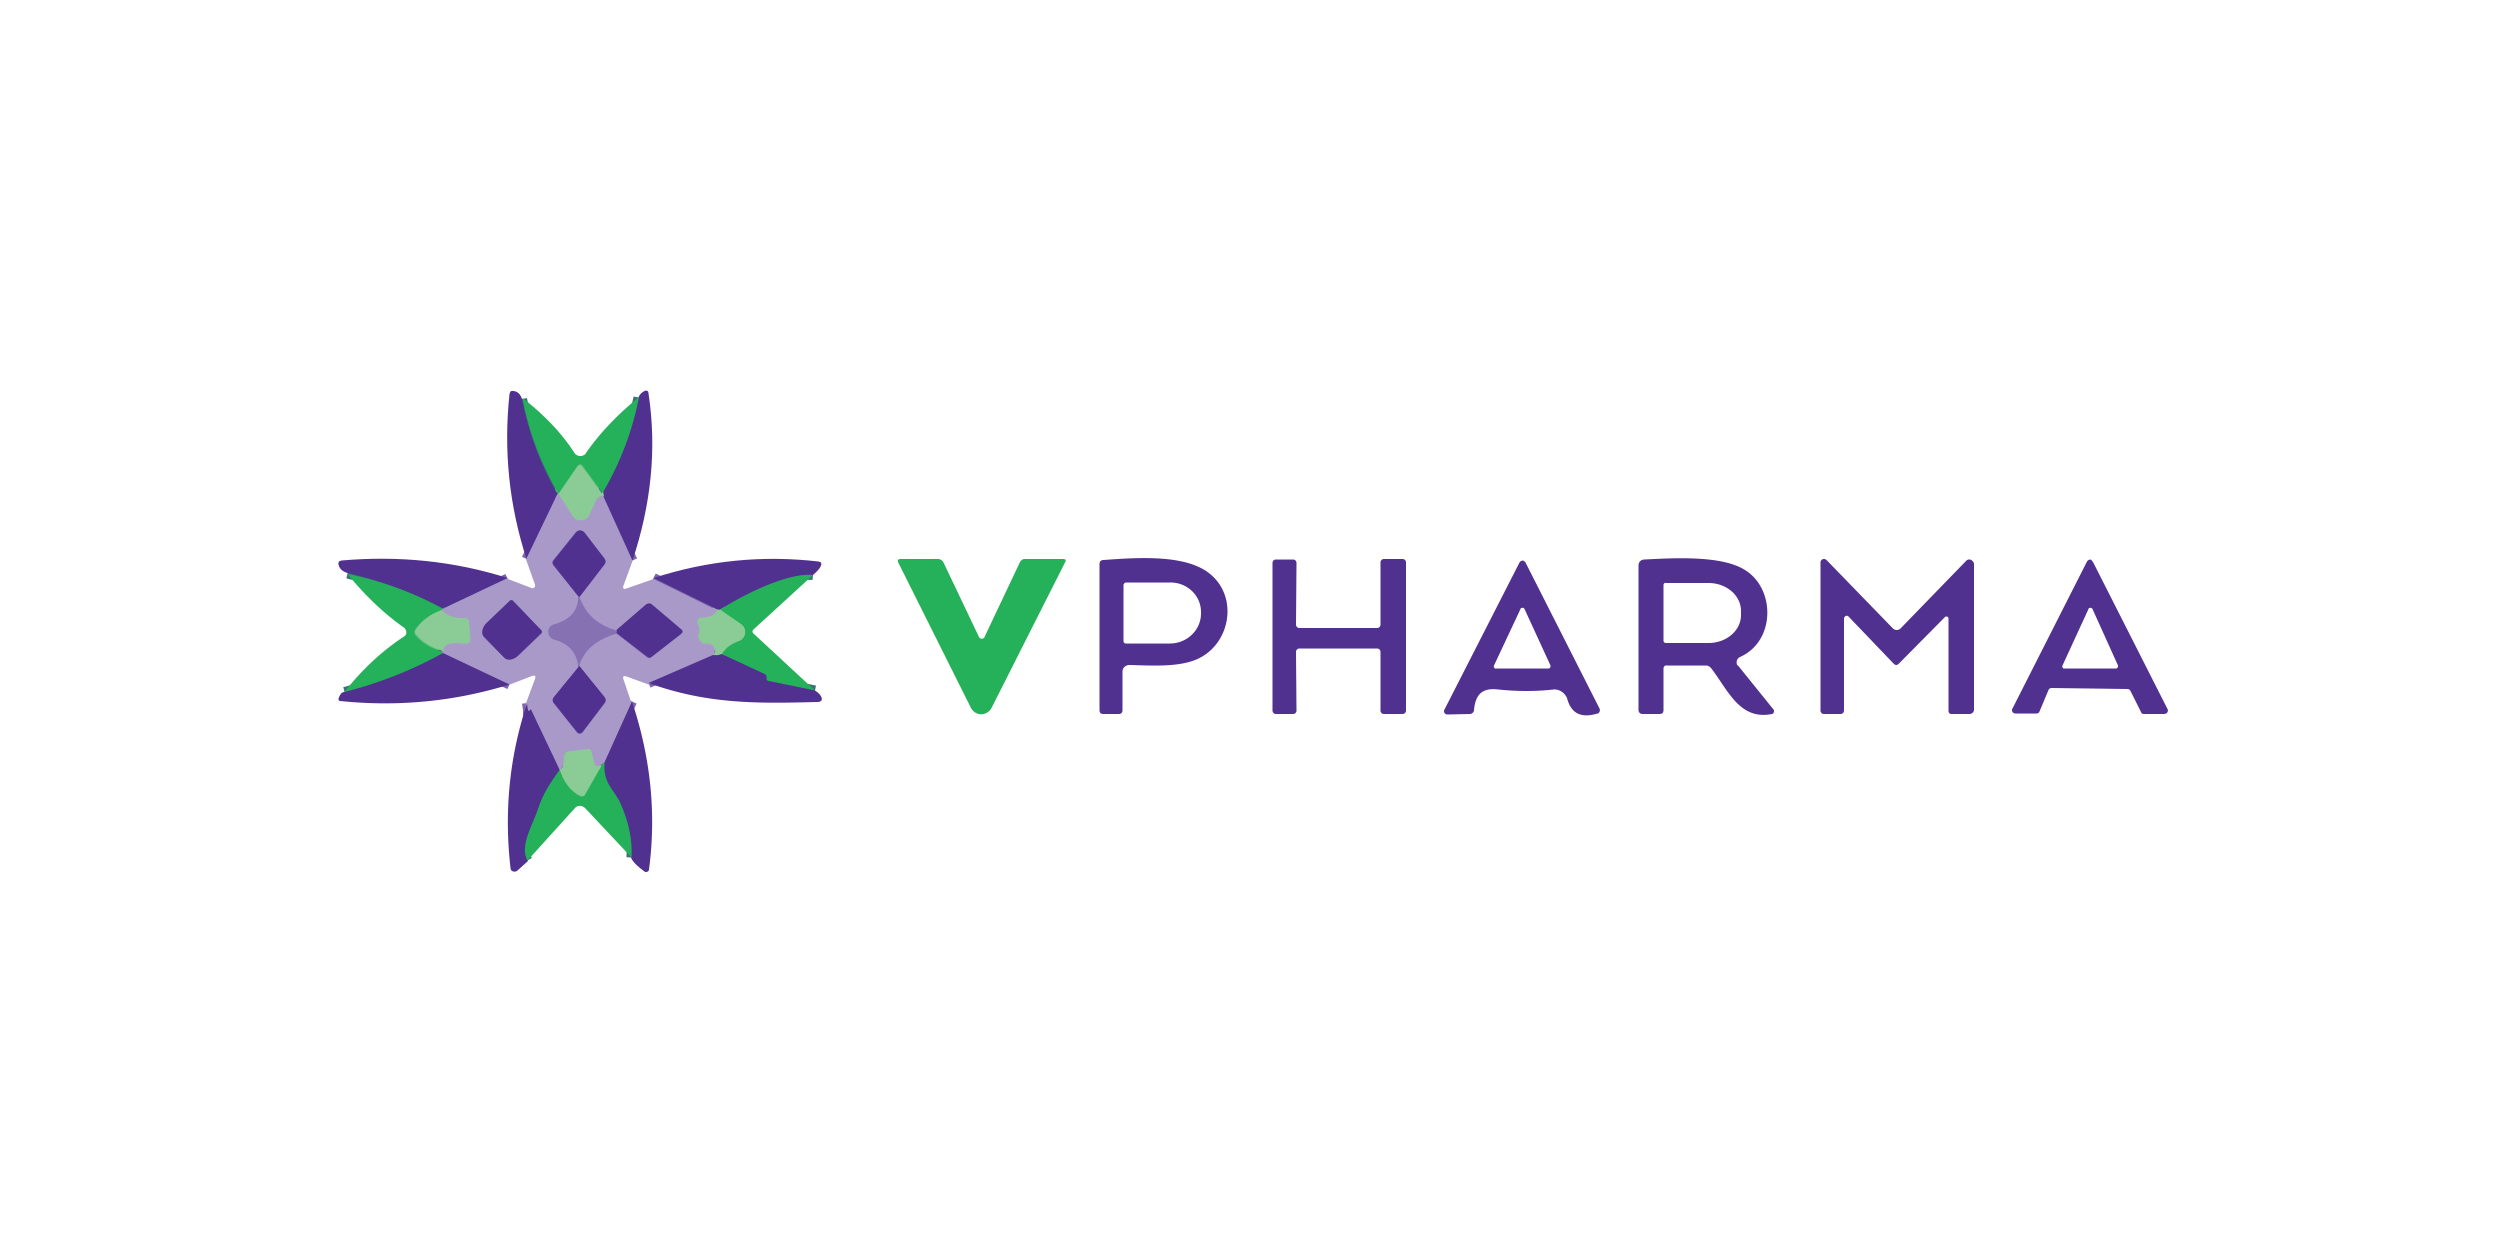 <svg xmlns="http://www.w3.org/2000/svg" viewBox="0 0 500 250" xmlns:v="https://vecta.io/nano"><style><![CDATA[.Y{stroke:#7e64ac}.Z{stroke:#397177}.a{fill:#513190}.b{stroke:#5abd7a}.c{stroke:#66a592}.d{stroke:#9ab4b1}.e{fill:#25b15a}.f{stroke:#6e7f94}.g{stroke:#9886bd}.h{fill:#8bcb96}]]></style><g fill="none" stroke-width="2"><path vector-effect="non-scaling-stroke" d="M104.4,79.8c1.3,6.8,3.7,13.1,7.1,19" class="Z"/><path vector-effect="non-scaling-stroke" d="M111.5,98.8l-6.2,13" class="Y"/><path vector-effect="non-scaling-stroke" d="M120.4 98.7l-3.9-5.4c-.4-.5-.7-.5-1.1 0l-3.7 5.4" class="b"/><path vector-effect="non-scaling-stroke" d="M111.8 98.8h-.2" class="c"/><path vector-effect="non-scaling-stroke" d="M130.7,115.6l12.8,6.3" class="Y"/><path vector-effect="non-scaling-stroke" d="M143.5 121.9c-.5 1.1-1.6 1.7-3.4 1.8a.68.68 0 0 0-.7.7c0 .1 0 .2.1.3.4.7.4 1.3.2 2-.2.5-.1 1 .3 1.4.4.5.9.7 1.5.6.5-.1.8.1 1.1.5.4.5.4 1.2 0 1.9" class="d"/><path vector-effect="non-scaling-stroke" d="M142.6 131l-12.9 5.6m-3.3 3.7l-5.6 12.4" class="Y"/><path vector-effect="non-scaling-stroke" d="M120.9 152.7c-.4-.2-.6 0-.6.5" class="c"/><path vector-effect="non-scaling-stroke" d="M120.3 153.2h-.8c-.4 0-.6-.2-.7-.5l-.6-2.4c-.1-.4-.3-.6-.8-.5l-3.9.5c-.4.1-.6.3-.6.7.1 1.6-.3 2.6-1.1 3" class="d"/><path vector-effect="non-scaling-stroke" d="M111.9 154l-5.8-12.2s-.1-.1-.1 0l-.3.3h-.1v-.1l-.2-1.4m-3.5-3.7l-13.3-6.3" class="Y"/><path vector-effect="non-scaling-stroke" d="M88.6 130.6v-.4" class="c"/><path vector-effect="non-scaling-stroke" d="M88.6 130.2c0-1.4 1.5-1.9 4.4-1.5.5.1.9-.3 1-.7v-.2l-.3-3.5c0-.4-.4-.7-.8-.7-2 .1-3.6-.4-4.7-1.6" class="d"/><path vector-effect="non-scaling-stroke" d="M88.3 122c.9-.9 1-.9.4-.3" class="c"/><path vector-effect="non-scaling-stroke" d="M88.6,121.8l12.9-6.1" class="Y"/><path vector-effect="non-scaling-stroke" d="M120.7 99.3h-.4c-.5 0-.9.2-1.1.7l-1.3 2.9c-.4 1-1.6 1.4-2.6 1-.3-.2-.6-.4-.8-.7l-2.8-4.4" class="d"/><path vector-effect="non-scaling-stroke" d="M126.5,112.1l-5.8-12.8" class="Y"/><path vector-effect="non-scaling-stroke" d="M120.7 99.3c0-1.1-.1-1.3-.3-.6" class="f"/><path vector-effect="non-scaling-stroke" d="M120.4,98.7c3.6-6.2,6-12.6,7.3-19.2" class="Z"/><path vector-effect="non-scaling-stroke" d="M88.3 122c-2.1.8-3.8 2-5.1 3.7a1.05 1.05 0 0 0 0 1.3c1.3 1.5 3.1 2.6 5.4 3.2" class="b"/><path vector-effect="non-scaling-stroke" d="M88.6 130.6c-6.1 3.5-12.7 6.1-19.7 7.8m93.7-23.4c-5.2-.5-14.2 4.1-18.6 6.9" class="Z"/><path vector-effect="non-scaling-stroke" d="M144 121.9c-.1.1-.2.1-.5 0" class="f"/><path vector-effect="non-scaling-stroke" d="M126.3 171.5c.2-3.5-.5-7.1-2.2-10.8-1.2-2.6-3.5-4-3.2-8" class="Z"/><path vector-effect="non-scaling-stroke" d="M144.3 130.8c-.4.3-.9.4-1.7.2" class="f"/><path vector-effect="non-scaling-stroke" d="M88.6,121.8c-5.9-3.2-12.3-5.5-19.1-7.1" class="Z"/><path vector-effect="non-scaling-stroke" d="M120.3 153.2l-3.2 5.6c-.3.5-.6.6-1.1.4-1.8-.8-3.1-2.6-4.1-5.2" class="b"/><path vector-effect="non-scaling-stroke" d="M111.9 154c-1.8 2.5-3.3 4.7-4.3 7.8-.9 2.8-3.8 7.4-2.1 10.3m57.5-34l-9.3-1.9c-.2-.1-.4-.2-.4-.4v-.3c0-.3-.1-.6-.4-.7l-8.6-4" class="Z"/><path vector-effect="non-scaling-stroke" d="M144.3 130.8c.6-1.1 1.7-2 3.4-2.6 1-.3 1.5-1.4 1.2-2.4-.1-.4-.4-.7-.7-.9L144 122" class="b"/><path vector-effect="non-scaling-stroke" d="M115.7 119.3c-.1 2.9-1.7 4.7-4.8 5.5-.8.2-1.4 1-1.2 1.9.1.6.6 1 1.1 1.1 3 .8 4.6 2.7 4.9 5.6" class="g"/><path vector-effect="non-scaling-stroke" d="M115.7 133.4l-5 6.2a.91.91 0 0 0 0 1l4.7 5.9c.3.3.7.3 1 .1l.1-.1 4.4-5.8c.3-.4.3-.8 0-1.2l-5.1-6.3" class="Y"/><path vector-effect="non-scaling-stroke" d="M115.8 133.1c.9-3.1 3.4-5.2 7.5-6.5" class="g"/><path vector-effect="non-scaling-stroke" d="M123.3 126.6l6 4.7c.4.3.7.3 1 0l5.9-4.6c.3-.3.3-.5 0-.8l-5.9-5c-.3-.3-.9-.3-1.2 0l-5.9 5.1" class="Y"/><path vector-effect="non-scaling-stroke" d="M123.3,126.1c-3.8-1.1-6.2-3.3-7.4-6.7" class="g"/><path vector-effect="non-scaling-stroke" d="M115.9 119.4l5-6.5c.3-.4.3-.8 0-1.2l-4-5.2c-.4-.5-1-.5-1.5-.2l-.2.2-4.5 5.6c-.2.3-.2.6 0 .9l5 6.3" class="Y"/><path vector-effect="non-scaling-stroke" d="M115.9 119.4c-.1 0-.1-.1-.2-.1m7.6 6.8c.1.1.1.3 0 .6m-7.5 6.4c0 .1-.1.2-.1.3" stroke="#6b51a2"/><path vector-effect="non-scaling-stroke" d="M108.3 126.1l-5.7-6c-.1-.1-.3-.1-.5 0l-4.8 4.6c-.9.8-1.1 2-.4 2.7l4 4.1c.6.6 1.8.5 2.7-.3l4.8-4.6c0-.1 0-.3-.1-.5" class="Y"/></g><path d="M104.4 79.8c1.3 6.8 3.7 13.1 7.1 19l-6.2 13c-3.5-10.8-4.6-21.8-3.4-33 .1-.5.3-.7.8-.6.9.1 1.4.7 1.7 1.6zm22.1 32.3l-5.8-12.8c0-1.1-.1-1.3-.3-.6 3.6-6.2 6-12.6 7.3-19.2.2-.6.6-1 1.2-1.3.5-.2.8 0 .8.5 1.7 11.1.5 22.3-3.2 33.4z" class="a"/><path d="M127.8 79.4c-1.3 6.7-3.7 13.1-7.3 19.2l-3.9-5.4c-.4-.5-.7-.5-1.1 0l-3.7 5.4h-.2c-3.4-5.9-5.8-12.2-7.1-19 4.4 3.4 7.9 7.1 10.4 11 .4.6 1.3.8 1.9.4a.78.78 0 0 0 .4-.4c2.6-3.8 6.2-7.6 10.6-11.2z" class="e"/><path d="M120.4 98.7c.2-.7.3-.5.3.6h-.4c-.5 0-.9.2-1.1.7l-1.3 2.9c-.4 1-1.6 1.4-2.6 1-.3-.2-.6-.4-.8-.7l-2.8-4.4 3.7-5.4c.4-.5.7-.5 1.1 0l3.9 5.3z" class="h"/><path d="M111.5 98.8h.2l2.8 4.4c.6.9 1.8 1.2 2.7.6.3-.2.6-.5.7-.8l1.3-2.9c.2-.5.6-.7 1.1-.7h.4l5.8 12.8-1.8 4.9c-.2.6 0 .8.6.6l5.4-1.9 12.8 6.3c-.5 1.1-1.6 1.7-3.4 1.8a.68.68 0 0 0-.7.7c0 .1 0 .2.1.3.4.7.4 1.3.2 2-.2.5-.1 1 .3 1.4.4.5.9.7 1.5.6.5-.1.8.1 1.1.5.4.5.4 1.2 0 1.9l-12.9 5.6-4.4-1.6c-.6-.2-.8 0-.6.6l1.6 4.7-5.6 12.4c-.4-.2-.6 0-.6.5h-.8c-.4 0-.6-.2-.7-.5l-.6-2.4c-.1-.4-.3-.6-.8-.5l-3.9.5c-.4.1-.6.3-.6.7.1 1.6-.3 2.6-1.1 3l-5.8-12.2s-.1-.1-.1 0l-.3.3h-.1v-.1l-.2-1.4 1.9-5.1c.2-.6 0-.8-.6-.6l-4.7 1.8-13.3-6.3v-.4c0-1.4 1.5-1.9 4.4-1.5.5.1.9-.3 1-.7v-.2l-.3-3.5c0-.4-.4-.7-.8-.7-2 .1-3.6-.4-4.7-1.6.9-.9 1-.9.4-.3l12.9-6.1 5 1.9c.3.1.6 0 .7-.3v-.4l-1.8-5 6.3-13.1zm4.2 20.5c-.1 2.9-1.7 4.7-4.8 5.5-.8.2-1.4 1-1.2 1.9.1.6.6 1 1.1 1.1 3 .8 4.6 2.7 4.9 5.6l-5 6.2a.91.91 0 0 0 0 1l4.7 5.9c.3.3.7.3 1 .1l.1-.1 4.4-5.8c.3-.4.3-.8 0-1.2l-5.1-6.3c.9-3.1 3.4-5.2 7.5-6.5l6 4.7c.4.3.7.3 1 0l5.9-4.6c.3-.3.3-.5 0-.8l-5.9-5c-.3-.3-.9-.3-1.2 0l-5.9 5.1c-3.8-1.1-6.2-3.3-7.4-6.7l5-6.5c.3-.4.3-.8 0-1.2l-4-5.2c-.4-.5-1-.5-1.5-.2l-.2.2-4.5 5.6c-.2.3-.2.6 0 .9l5.1 6.3zm-7.4 6.8l-5.7-6c-.1-.1-.3-.1-.5 0l-4.8 4.6c-.9.8-1.1 2-.4 2.7l4 4.1c.6.6 1.8.5 2.7-.3l4.8-4.6c0-.1 0-.3-.1-.5z" fill="#a899c9"/><path d="M115.9 119.4c-.1 0-.1-.1-.2-.1l-5-6.3c-.2-.3-.2-.6 0-.9l4.5-5.6c.4-.5 1-.5 1.5-.2l.2.2 4 5.2c.3.4.3.8 0 1.2l-5 6.5zm-14.4-3.8l-12.9 6.1c-5.9-3.2-12.3-5.5-19.1-7.1-1-.3-1.6-.8-1.8-1.7-.1-.5.1-.7.6-.8 11.4-1 22.5.1 33.2 3.5zm61.1-.6c-5.2-.5-14.2 4.1-18.6 6.9-.1.1-.2.1-.5 0l-12.8-6.3c10.8-3.5 21.8-4.6 33-3.3.5.1.7.3.5.8-.2.6-.8 1.2-1.6 1.9z" class="a"/><path d="M196.9 127.4l7.1-15c.2-.3.5-.6.9-.6h7.7c.5 0 .7.2.4.7l-14.7 29.1c-.6 1.1-2 1.6-3.1 1a2.41 2.41 0 0 1-1-1l-14.5-29c-.3-.6-.1-.8.5-.8h7.4c.5 0 .9.3 1.1.7l7.1 14.9c.1.3.5.4.8.3.2-.1.3-.2.3-.3z" class="e"/><path d="M241.5 114.4c6.3 4.5 4.8 14.3-2 17.4-3.8 1.7-9.2 1.3-13.6 1.2-.7 0-1.4.5-1.4 1.3v.1 7.6c0 .6-.3.8-.8.8h-3c-.6 0-.8-.3-.8-.8v-29.2c0-.5.3-.8.8-.8 6.8-.5 15.9-1.1 20.8 2.4zm-16.8 2.6v11.2a.47.47 0 0 0 .5.5h8.8c3.4 0 6.2-2.7 6.2-6v-.3c0-3.3-2.8-6-6.3-5.9h-8.8c-.1 0-.4.3-.4.5zm35.2 8.6h15.5a.68.68 0 0 0 .7-.7h0v-12.4a.68.68 0 0 1 .7-.7h0 3.7a.68.68 0 0 1 .7.7h0v29.6a.68.68 0 0 1-.7.7h0-3.7a.68.68 0 0 1-.7-.7h0v-11.7a.68.68 0 0 0-.7-.7h0-15.5a.68.68 0 0 0-.7.7l.1 11.7a.68.68 0 0 1-.7.7h-3.4a.68.68 0 0 1-.7-.7v-29.5a.68.68 0 0 1 .7-.7h0 3.4a.68.68 0 0 1 .7.7h0l-.1 12.3a.68.68 0 0 0 .7.7zm72.8 8.1v8.3c0 .6-.3.8-.8.8h-3.3c-.6 0-.9-.3-.9-.9v-28.8c0-.7.5-1.2 1.2-1.2 6-.3 15.8-.9 20.4 2.3 5.8 3.9 5.7 14.1-1.3 17.2-.6.3-.8.9-.6 1.5 0 .1.1.2.2.2l7.1 8.8c.2.2.1.6-.1.8-.1.1-.1.1-.2.1-6.5 1.3-8.8-4.8-12.2-9.2-.3-.3-.6-.5-1-.5h-7.7c-.5-.1-.8.2-.8.6zm0-16.7v11.1a.47.47 0 0 0 .5.5h8.5c3.6 0 6.5-2.5 6.5-5.6h0v-.8c0-3.1-2.9-5.6-6.5-5.6h0-8.5c-.2-.1-.5.1-.5.4zm36.1 6.7V142c0 .6-.3.8-.8.8h-3.2a.68.68 0 0 1-.7-.7h0v-29.6a.68.68 0 0 1 .7-.7c.2 0 .4.1.5.2l13.3 13.7a1.09 1.09 0 0 0 1.5 0l13.1-13.5a.85.85 0 0 1 1.3 0c.2.2.3.4.3.6v29.1c0 .5-.4.9-.9.9h0-3.5c-.5 0-.7-.2-.7-.7v-18.4c0-.2-.2-.4-.4-.4-.1 0-.2 0-.3.1l-9.2 9.3c-.4.4-.7.4-1.1 0l-9-9.4c-.2-.2-.5-.2-.7 0-.1.1-.2.2-.2.4zm-58.1 14.2c-3.6.4-7.2.4-11 0-3.3-.4-4.6 1-4.9 4.1 0 .4-.4.8-.8.8l-4.5.1a.68.68 0 0 1-.7-.7c0-.1 0-.2.1-.3l15-29.4c.2-.3.6-.5.9-.3l.3.3 14.8 29.2c.2.4 0 .8-.3 1h-.1c-3.3 1-5.3 0-6.1-3.1-.5-1.1-1.6-1.8-2.7-1.7zm-11.9-4.8c-.1.2 0 .5.2.6h.2 10.5c.2 0 .4-.2.4-.4v-.2l-5.2-11.3c-.1-.2-.3-.3-.6-.2-.1 0-.2.1-.2.2l-5.3 11.3zm119.8-20.7l14.9 29.4c.2.3 0 .8-.3.9-.1 0-.2.1-.3.1h-4.1c-.3 0-.5-.1-.6-.4l-2.1-4.2c-.1-.2-.3-.4-.6-.4l-15.2-.2c-.3 0-.5.2-.6.4l-1.8 4.3c-.1.3-.4.4-.6.4h-4.2a.68.68 0 0 1-.7-.7c0-.1 0-.2.1-.3l14.9-29.4c.2-.3.6-.5.9-.3a1.38 1.38 0 0 0 .3.4zm-6.1 20.7c-.1.2 0 .5.2.6h.2 10.3c.2 0 .4-.2.4-.4v-.2l-5.1-11.3c-.1-.2-.4-.3-.6-.2-.1 0-.2.1-.2.2l-5.2 11.3z" class="a"/><path d="M88.6 121.8c.7-.7.5-.6-.4.3-2.1.8-3.8 2-5.1 3.7a1.05 1.05 0 0 0 0 1.3c1.3 1.5 3.1 2.6 5.4 3.2v.4c-6.1 3.5-12.7 6.1-19.7 7.8 3.6-4.6 7.6-8.3 12-11.2.5-.3.6-.9.3-1.4-.1-.1-.1-.2-.2-.3-4-2.8-7.8-6.4-11.4-10.8 6.9 1.4 13.3 3.8 19.1 7zm74-6.8l-11.8 10.8c-.4.3-.4.7 0 1l12.2 11.3-9.3-1.9c-.2-.1-.4-.2-.4-.4v-.3c0-.3-.1-.6-.4-.7l-8.6-4c.6-1.1 1.7-2 3.4-2.6 1-.3 1.5-1.4 1.2-2.4-.1-.4-.4-.7-.7-.9L144 122c4.4-2.9 13.5-7.5 18.6-7z" class="e"/><path d="M115.7 119.3c.1 0 .1.1.2.1 1.2 3.4 3.6 5.6 7.4 6.7.1.1.1.3 0 .6-4.1 1.2-6.6 3.4-7.5 6.5 0 .1-.1.2-.1.3-.3-2.9-1.9-4.8-4.9-5.6-.8-.2-1.3-1.1-1.1-1.9.1-.6.6-1 1.1-1.1 3.2-.9 4.8-2.7 4.9-5.6z" fill="#8672b2"/><path d="M108.3 126.1c.1.1.1.4 0 .5l-4.8 4.6c-.9.8-2.1 1-2.7.3l-4-4.1c-.6-.6-.4-1.8.4-2.7l4.8-4.6c.1-.1.4-.1.5 0l5.8 6zm15 .5c.1-.2.1-.4 0-.6l5.9-5.1c.4-.3.9-.3 1.2 0l5.9 5c.3.3.3.5 0 .8l-5.9 4.6c-.3.3-.7.3-1 0l-6.1-4.7z" class="a"/><path d="M88.3 122c1.1 1.2 2.6 1.7 4.7 1.6.4 0 .8.3.8.7l.3 3.5c0 .5-.3.9-.8.9h-.2c-2.9-.4-4.4.1-4.4 1.5-2.3-.6-4.1-1.7-5.4-3.2-.4-.4-.4-.8 0-1.3 1.1-1.7 2.9-2.9 5-3.7zm55.2-.1c.3.1.4.1.5 0l4.2 2.9c.9.6 1.1 1.8.5 2.7-.2.3-.6.6-.9.7-1.7.6-2.8 1.5-3.4 2.6-.4.3-.9.4-1.7.2.5-.7.5-1.3 0-1.9-.3-.4-.7-.5-1.1-.5-.6.1-1.1-.1-1.5-.6-.4-.4-.5-.9-.3-1.4.3-.7.2-1.3-.2-2-.2-.3-.1-.8.3-1 .1-.1.2-.1.3-.1 1.6.1 2.8-.5 3.3-1.6z" class="h"/><path d="M88.6 130.6l13.3 6.3c-11 3.4-22.3 4.5-33.9 3.3-.2 0-.3-.2-.3-.4v-.1c.3-.8.6-1.3 1.2-1.3 7-1.8 13.6-4.4 19.7-7.8zm54 .4c.7.1 1.3 0 1.7-.2l8.6 4c.3.1.4.4.4.7v.3c0 .2.1.4.4.4l9.3 1.9c.6.4.9.7 1.1 1 .5.8.3 1.3-.7 1.3-11.7.3-21.8.5-33.7-3.8l12.9-5.6zm-26.9 2.4c0-.1.1-.2.1-.3l5.1 6.3c.3.4.3.8 0 1.2l-4.4 5.8a.67.67 0 0 1-1 .1l-.1-.1-4.7-5.9a.91.91 0 0 1 0-1l5-6.1zm10.7 6.9c3.7 11.1 4.9 22.3 3.4 33.6 0 .3-.3.5-.6.5-.1 0-.2 0-.3-.1-1.5-1.1-2.4-2-2.7-2.8.2-3.5-.5-7.1-2.2-10.8-1.2-2.6-3.5-4-3.2-8l5.6-12.4zm-21 .4l.2 1.4s0 .1.1.1h.1l.3-.3h.1l5.8 12.2c-1.8 2.5-3.3 4.7-4.3 7.8-.9 2.8-3.8 7.4-2.1 10.3l-2.1 1.9c-.3.3-.9.3-1.2 0-.1-.1-.2-.3-.2-.5-1.3-11.4-.2-22.3 3.3-32.9z" class="a"/><path d="M120.3 153.2l-3.2 5.6c-.3.5-.6.6-1.1.4-1.8-.8-3.1-2.6-4.1-5.2.8-.4 1.1-1.4 1.1-3 0-.4.2-.7.6-.7l3.9-.5c.4-.1.7.1.8.5l.6 2.4c.1.4.3.5.7.5h.7z" class="h"/><path d="M120.9 152.7c-.3 4.1 2.1 5.4 3.2 8 1.6 3.6 2.4 7.2 2.2 10.8l-9.3-9.9c-.5-.5-1.4-.6-1.9-.1l-.1.1-9.5 10.5c-1.7-2.9 1.2-7.4 2.1-10.3 1-3.1 2.5-5.3 4.3-7.8.9 2.6 2.3 4.3 4.1 5.2.5.2.9.1 1.1-.4l3.2-5.6c0-.5.2-.7.6-.5z" class="e"/></svg>